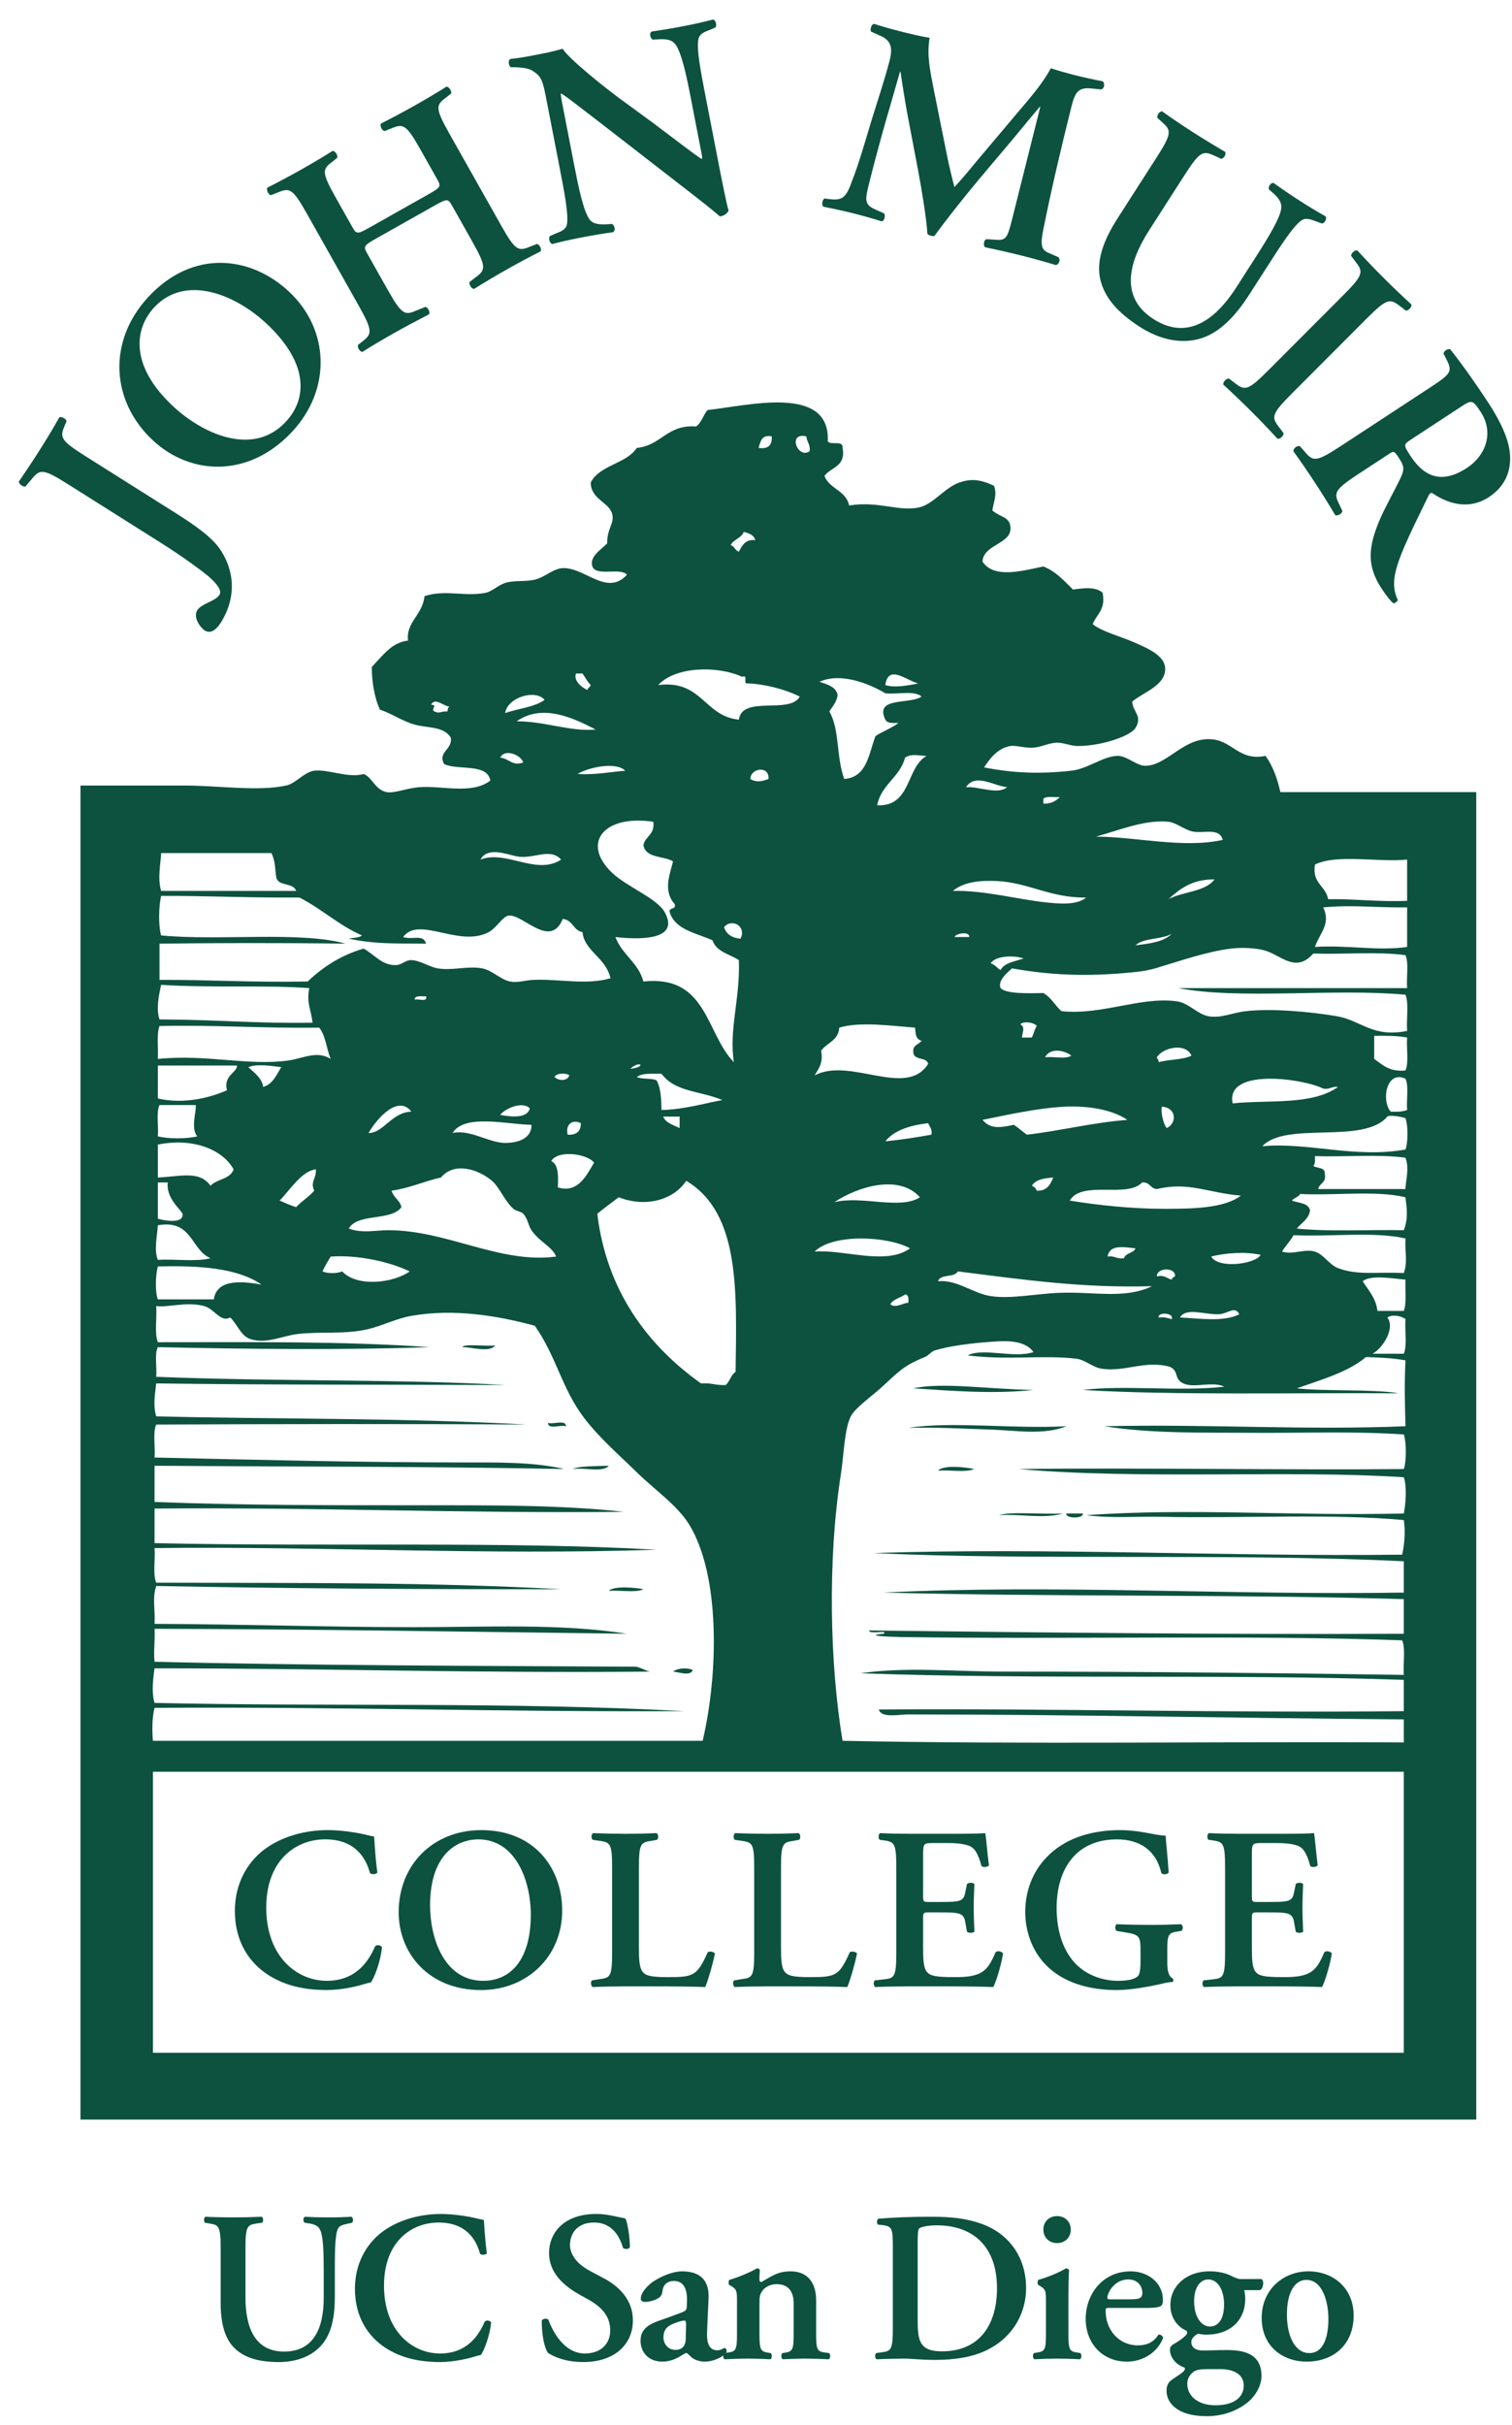 <?xml version="1.0" encoding="UTF-8"?>
<svg width="73px" height="117px" viewBox="0 0 73 117" version="1.1" xmlns="http://www.w3.org/2000/svg" xmlns:xlink="http://www.w3.org/1999/xlink">
    <title>Group</title>
    <g id="Page-3" stroke="none" stroke-width="1" fill="none" fill-rule="evenodd">
        <path d="M15.877,106.988 C15.474,106.988 15.082,106.978 14.731,106.957 C14.628,106.988 14.618,107.174 14.711,107.246 L14.917,107.277 C15.175,107.319 15.34,107.391 15.433,107.546 C15.619,107.845 15.629,108.805 15.629,109.58 L15.629,110.87 C15.629,112.44 15.072,113.462 13.719,113.462 C12.284,113.462 11.851,112.264 11.851,110.84 L11.851,108.475 C11.851,107.38 11.944,107.349 12.429,107.277 L12.656,107.246 C12.728,107.174 12.718,106.999 12.635,106.957 C12.181,106.978 11.716,106.988 11.252,106.988 C10.797,106.988 10.333,106.978 9.92,106.957 C9.837,106.999 9.827,107.174 9.899,107.246 L10.075,107.277 C10.56,107.349 10.653,107.38 10.653,108.475 L10.653,111.098 C10.653,112.14 10.87,112.863 11.334,113.307 C11.809,113.761 12.491,113.968 13.461,113.968 C14.173,113.968 14.948,113.772 15.485,113.193 C16.022,112.615 16.166,111.748 16.166,110.808 L16.166,109.58 C16.166,108.764 16.166,107.856 16.311,107.546 C16.383,107.38 16.569,107.339 16.765,107.298 L16.992,107.246 C17.075,107.174 17.054,107.009 16.972,106.957 C16.59,106.978 16.311,106.988 15.877,106.988" id="Fill-3" fill="#0C523F"></path>
        <path d="M23.403,112.016 C23.114,112.687 22.546,113.554 21.245,113.554 C19.913,113.554 18.54,112.481 18.54,110.281 C18.54,108.165 19.861,107.236 21.173,107.236 C22.536,107.236 23,108.093 23.176,108.743 C23.248,108.815 23.434,108.805 23.506,108.723 C23.403,107.959 23.382,107.349 23.361,107.112 C23.269,107.091 23.196,107.081 23.072,107.05 C22.587,106.926 21.875,106.823 21.286,106.823 C20.244,106.823 19.201,107.122 18.437,107.7 C17.673,108.289 17.136,109.228 17.136,110.437 C17.136,111.789 17.766,112.729 18.602,113.276 C19.345,113.761 20.223,113.967 21.245,113.967 C21.916,113.967 22.629,113.792 22.856,113.72 C22.969,113.689 23.093,113.647 23.217,113.627 C23.361,113.431 23.64,112.749 23.713,112.057 C23.661,111.964 23.496,111.923 23.403,112.016" id="Fill-4" fill="#0C523F"></path>
        <path d="M29.141,109.92 L28.501,109.579 C27.819,109.218 27.52,108.753 27.52,108.32 C27.52,107.772 27.861,107.235 28.687,107.235 C29.565,107.235 29.926,107.927 30.081,108.464 C30.174,108.536 30.36,108.526 30.411,108.433 C30.411,107.948 30.308,107.267 30.194,107.039 C29.709,106.946 29.317,106.822 28.78,106.822 C27.272,106.822 26.509,107.69 26.509,108.712 C26.509,109.641 27.19,110.271 27.964,110.705 L28.408,110.952 C29.183,111.386 29.461,111.861 29.461,112.449 C29.461,113.079 29.017,113.554 28.233,113.554 C27.221,113.554 26.663,112.449 26.477,111.923 C26.395,111.851 26.219,111.861 26.157,111.964 C26.147,112.604 26.281,113.317 26.467,113.534 C26.674,113.658 27.211,113.967 28.16,113.967 C29.657,113.967 30.556,113.131 30.556,111.954 C30.556,110.911 29.812,110.271 29.141,109.92" id="Fill-5" fill="#0C523F"></path>
        <path d="M39.795,113.503 C39.444,113.451 39.403,113.338 39.403,112.574 L39.403,110.974 C39.403,110.168 39.01,109.59 38.174,109.59 C37.534,109.59 37.245,109.838 36.76,110.106 C36.697,110.096 36.667,110.075 36.667,110.003 C36.667,109.92 36.667,109.724 36.687,109.528 C36.667,109.486 36.625,109.445 36.553,109.445 C36.223,109.631 35.655,109.879 35.211,110.003 C35.169,110.055 35.169,110.199 35.2,110.24 L35.324,110.313 C35.582,110.467 35.582,110.591 35.582,111.056 L35.582,112.574 C35.582,113.338 35.541,113.451 35.19,113.503 L35.052,113.522 C35.06,113.512 35.07,113.503 35.077,113.493 C35.108,113.4 35.036,113.286 34.984,113.286 C34.953,113.286 34.809,113.4 34.633,113.4 C34.262,113.4 34.107,113.09 34.138,112.491 L34.21,110.88 C34.251,109.972 33.745,109.59 32.93,109.59 C32.403,109.59 31.66,109.941 31.34,110.24 C30.999,110.56 30.937,110.777 30.937,110.901 C30.937,110.994 30.999,111.066 31.133,111.066 C31.36,111.066 31.649,110.974 31.794,110.88 C31.908,110.808 31.969,110.705 31.99,110.509 C32.031,110.209 32.248,110.055 32.537,110.055 C33.043,110.055 33.188,110.509 33.167,111.035 L33.157,111.304 C33.157,111.407 33.126,111.5 32.919,111.572 C32.537,111.717 32.145,111.861 31.784,111.985 C31.071,112.233 30.926,112.574 30.926,112.945 C30.926,113.461 31.278,113.947 31.98,113.947 C32.351,113.947 32.661,113.802 32.857,113.678 C33.012,113.585 33.085,113.534 33.136,113.534 C33.188,113.534 33.229,113.585 33.301,113.658 C33.498,113.875 33.787,113.947 34.045,113.947 C34.301,113.947 34.674,113.839 34.92,113.649 C34.912,113.725 34.932,113.807 34.984,113.833 C35.417,113.813 35.768,113.802 36.099,113.802 C36.481,113.802 36.832,113.813 37.193,113.833 C37.276,113.792 37.286,113.606 37.214,113.534 L37.059,113.513 C36.708,113.451 36.667,113.338 36.667,112.574 L36.667,111.19 C36.667,110.808 36.677,110.715 36.811,110.529 C36.914,110.374 37.172,110.209 37.492,110.209 C38.112,110.209 38.319,110.622 38.319,111.149 L38.319,112.574 C38.319,113.338 38.277,113.451 37.926,113.513 L37.771,113.534 C37.699,113.606 37.709,113.792 37.792,113.833 C38.153,113.813 38.504,113.802 38.845,113.802 C39.227,113.802 39.578,113.813 40.012,113.833 C40.094,113.792 40.105,113.606 40.033,113.534 L39.795,113.503 Z M33.105,112.883 C33.095,113.131 32.981,113.379 32.609,113.379 C32.217,113.379 32.031,113.048 32.031,112.78 C32.031,112.336 32.3,112.192 32.589,112.088 C32.775,112.016 32.961,111.964 33.043,111.964 C33.095,111.964 33.126,112.027 33.126,112.14 L33.105,112.883 Z" id="Fill-6" fill="#0C523F"></path>
        <path d="M47.423,107.308 C46.669,107.04 45.967,106.957 44.987,106.957 C43.975,106.957 43.149,106.988 42.405,107.05 C42.322,107.101 42.322,107.287 42.395,107.339 L42.612,107.359 C43.097,107.422 43.107,107.546 43.107,108.536 L43.107,112.316 C43.107,113.41 43.015,113.441 42.529,113.503 L42.302,113.534 C42.23,113.606 42.24,113.792 42.322,113.833 C42.777,113.813 43.241,113.802 43.634,113.802 C44.016,113.802 44.501,113.864 45.131,113.864 C46.071,113.864 46.958,113.741 47.691,113.369 C48.972,112.718 49.54,111.541 49.54,110.395 C49.54,108.857 48.662,107.762 47.423,107.308 M45.472,113.451 C44.377,113.451 44.305,112.914 44.305,111.913 L44.305,108.278 C44.305,107.793 44.315,107.576 44.387,107.514 C44.46,107.453 44.79,107.37 45.224,107.37 C46.948,107.37 48.135,108.361 48.135,110.405 C48.135,112.15 47.309,113.451 45.472,113.451" id="Fill-7" fill="#0C523F"></path>
        <path d="M51.975,113.503 C51.624,113.451 51.583,113.338 51.583,112.574 L51.583,110.787 C51.583,110.364 51.593,109.868 51.614,109.528 C51.583,109.476 51.531,109.455 51.469,109.445 C51.18,109.621 50.664,109.848 50.127,110.003 C50.086,110.055 50.086,110.199 50.117,110.24 L50.241,110.313 C50.499,110.467 50.499,110.591 50.499,111.056 L50.499,112.574 C50.499,113.338 50.457,113.451 50.106,113.503 L49.92,113.534 C49.848,113.606 49.858,113.792 49.941,113.833 C50.333,113.813 50.684,113.802 51.025,113.802 C51.407,113.802 51.758,113.813 52.14,113.833 C52.223,113.792 52.233,113.606 52.161,113.534 L51.975,113.503 Z" id="Fill-8" fill="#0C523F"></path>
        <path d="M51.697,107.576 C51.697,107.204 51.428,106.925 51.035,106.925 C50.644,106.925 50.374,107.204 50.374,107.576 C50.374,107.948 50.644,108.227 51.035,108.227 C51.428,108.227 51.697,107.948 51.697,107.576" id="Fill-9" fill="#0C523F"></path>
        <path d="M55.929,112.646 C55.691,113.028 55.351,113.162 54.938,113.162 C54.019,113.162 53.379,112.419 53.379,111.49 C53.379,111.366 53.399,111.355 53.595,111.355 L55.382,111.355 C55.795,111.355 56.032,111.314 56.094,111.221 C56.136,111.139 56.146,111.077 56.146,110.984 C56.146,110.086 55.361,109.59 54.597,109.59 C53.213,109.59 52.418,110.716 52.418,111.882 C52.418,113.059 53.213,113.947 54.411,113.947 C55.041,113.947 55.805,113.637 56.156,112.812 C56.146,112.718 56.032,112.615 55.929,112.646 M54.473,109.982 C54.917,109.982 55.155,110.282 55.155,110.653 C55.155,110.746 55.113,110.829 55.051,110.87 C54.979,110.912 54.845,110.942 54.546,110.942 L53.606,110.942 C53.482,110.942 53.461,110.912 53.461,110.87 C53.461,110.653 53.782,109.982 54.473,109.982" id="Fill-10" fill="#0C523F"></path>
        <path d="M59.222,113.389 C58.778,113.389 58.386,113.41 58.086,113.41 C57.663,113.41 57.518,113.214 57.518,113.007 C57.518,112.821 57.673,112.687 57.838,112.604 C57.972,112.625 58.107,112.645 58.231,112.645 C59.542,112.645 60.12,111.809 60.12,110.942 C60.12,110.715 60.1,110.601 60.068,110.498 L60.822,110.498 C60.905,110.477 60.987,110.353 60.987,110.147 C60.987,110.064 60.946,109.992 60.905,109.961 L59.893,109.961 C59.769,109.961 59.656,109.91 59.439,109.806 C59.171,109.672 58.809,109.589 58.396,109.589 C57.281,109.589 56.506,110.291 56.506,111.221 C56.506,111.892 56.919,112.305 57.271,112.449 C57.312,112.47 57.312,112.532 57.312,112.563 C57.312,112.707 56.806,113.027 56.651,113.11 C56.527,113.182 56.486,113.265 56.486,113.368 C56.486,113.771 56.806,114.101 57.167,114.225 C57.26,114.256 57.188,114.39 57.105,114.452 C56.951,114.587 56.558,114.814 56.465,114.917 C56.341,115.072 56.321,115.206 56.321,115.361 C56.321,115.898 56.796,116.579 58.252,116.579 C59.139,116.579 59.8,116.27 60.255,115.898 C60.533,115.681 60.905,115.175 60.905,114.638 C60.905,113.513 59.965,113.389 59.222,113.389 M58.334,109.982 C58.799,109.982 59.098,110.488 59.098,111.19 C59.098,111.913 58.809,112.253 58.417,112.253 C58.024,112.253 57.653,111.83 57.653,111.035 C57.653,110.323 57.972,109.982 58.334,109.982 M58.675,116.053 C57.88,116.053 57.322,115.64 57.322,115.01 C57.322,114.752 57.457,114.566 57.632,114.432 C57.756,114.339 57.972,114.308 58.334,114.308 L58.923,114.308 C59.562,114.308 60.048,114.566 60.048,115.093 C60.048,115.691 59.552,116.053 58.675,116.053" id="Fill-11" fill="#0C523F"></path>
        <path d="M63.176,109.59 C61.968,109.59 60.915,110.458 60.915,111.841 C60.915,113.193 61.906,113.947 63.093,113.947 C64.322,113.947 65.354,113.183 65.354,111.717 C65.354,110.375 64.342,109.59 63.176,109.59 M63.217,113.534 C62.474,113.534 62.133,112.626 62.133,111.686 C62.133,110.54 62.546,110.003 63.073,110.003 C63.837,110.003 64.136,111.025 64.136,111.893 C64.136,112.688 63.929,113.534 63.217,113.534" id="Fill-12" fill="#0C523F"></path>
        <path d="M9.938,27.706 C10.168,27.883 10.776,28.413 10.6,28.692 C10.534,28.797 10.445,28.887 10.076,29.06 C9.842,29.173 9.627,29.282 9.525,29.444 C9.312,29.781 9.664,30.28 9.886,30.419 C10.199,30.617 10.482,30.324 10.658,30.045 C11.494,28.719 11.261,27.386 10.577,26.435 C10.185,25.896 9.413,25.343 8.494,24.764 L4.11,22 C2.865,21.216 2.897,21.089 3.133,20.507 L3.213,20.33 C3.206,20.211 2.966,20.077 2.861,20.14 C2.613,20.585 2.317,21.08 1.986,21.604 C1.657,22.127 1.315,22.643 0.911,23.233 C0.899,23.356 1.124,23.514 1.234,23.469 L1.492,23.162 C1.914,22.647 2.015,22.565 3.259,23.349 L7.725,26.165 C8.958,26.941 9.755,27.558 9.938,27.706" id="Fill-13" fill="#0C523F"></path>
        <path d="M14.108,20.825 C16,18.793 15.926,15.907 13.944,14.062 C12.113,12.358 9.328,12 7.165,14.324 C5.198,16.437 5.331,19.34 7.384,21.25 C9.174,22.918 11.991,23.099 14.108,20.825 M7.446,14.83 C8.935,13.23 11.332,14.185 12.851,15.599 C14.874,17.481 14.867,19.203 13.799,20.35 C12.198,22.07 9.754,20.903 8.366,19.611 C6.223,17.616 6.509,15.836 7.446,14.83" id="Fill-14" fill="#0C523F"></path>
        <path d="M13.082,9.417 L13.366,9.304 C13.969,9.059 14.097,9.034 14.813,10.303 L17.324,14.757 C18.039,16.027 17.952,16.123 17.436,16.525 L17.282,16.643 C17.246,16.774 17.379,16.983 17.502,16.977 C17.943,16.696 18.476,16.38 19.003,16.083 C19.529,15.786 20.075,15.495 20.711,15.167 C20.78,15.065 20.67,14.843 20.539,14.807 L20.153,14.961 C19.557,15.219 19.429,15.243 18.713,13.974 L17.721,12.214 C17.538,11.891 17.561,11.847 18.171,11.502 L20.973,9.923 C21.584,9.578 21.633,9.582 21.816,9.905 L22.808,11.666 C23.524,12.935 23.436,13.031 22.914,13.42 L22.67,13.605 C22.634,13.736 22.768,13.945 22.89,13.939 C23.404,13.618 23.936,13.302 24.487,12.991 C25.013,12.694 25.559,12.402 26.099,12.129 C26.168,12.027 26.059,11.805 25.927,11.769 L25.644,11.881 C25.04,12.127 24.912,12.152 24.197,10.882 L21.685,6.428 C20.97,5.159 21.057,5.062 21.58,4.673 L21.775,4.516 C21.825,4.408 21.678,4.176 21.555,4.182 C21.09,4.474 20.558,4.79 20.031,5.087 C19.504,5.384 18.958,5.676 18.394,5.962 C18.325,6.066 18.448,6.312 18.566,6.325 L18.85,6.212 C19.453,5.967 19.581,5.942 20.297,7.211 L21.114,8.66 C21.303,8.995 21.28,9.039 20.669,9.384 L17.867,10.964 C17.257,11.308 17.207,11.304 17.018,10.969 L16.202,9.52 C15.486,8.251 15.574,8.154 16.096,7.765 L16.279,7.614 C16.329,7.507 16.182,7.274 16.059,7.281 C15.606,7.566 15.074,7.882 14.547,8.179 C14.02,8.476 13.45,8.781 12.91,9.054 C12.841,9.158 12.964,9.404 13.082,9.417" id="Fill-15" fill="#0C523F"></path>
        <path d="M24.874,3.245 C25.071,3.249 25.469,3.284 25.641,3.376 C26.176,3.678 26.204,3.897 26.409,4.949 L27.03,8.146 C27.237,9.212 27.465,10.386 27.37,10.838 C27.318,11.072 27.086,11.173 26.837,11.263 L26.554,11.388 C26.464,11.504 26.535,11.728 26.657,11.775 C27.123,11.656 27.485,11.572 28.052,11.462 C28.564,11.362 29.093,11.273 29.597,11.203 C29.725,11.137 29.688,10.878 29.548,10.807 L29.244,10.824 C28.896,10.836 28.651,10.799 28.49,10.62 C28.182,10.26 27.928,9.022 27.731,8.01 L27.22,5.379 C27.082,4.664 27.053,4.516 27.093,4.508 C27.362,4.666 27.893,5.095 28.961,5.909 L32.818,8.898 C34.004,9.816 34.484,10.199 34.755,10.44 C34.919,10.422 35.098,10.331 35.177,10.162 C35.076,9.86 34.754,8.2 34.676,7.795 L34.049,4.571 C33.842,3.505 33.614,2.332 33.722,1.877 C33.775,1.643 33.993,1.544 34.242,1.454 L34.539,1.326 C34.628,1.211 34.557,0.987 34.436,0.94 C33.956,1.063 33.607,1.145 33.027,1.257 C32.501,1.359 31.999,1.443 31.468,1.518 C31.341,1.583 31.377,1.842 31.517,1.913 L31.835,1.893 C32.183,1.882 32.414,1.921 32.575,2.1 C32.897,2.457 33.151,3.696 33.348,4.707 L33.858,7.338 C33.9,7.554 33.914,7.621 33.881,7.67 C33.731,7.615 32.198,6.428 31.511,5.918 L29.879,4.723 C29.307,4.302 27.506,2.888 27.164,2.352 C26.846,2.444 26.525,2.52 26.242,2.575 C25.904,2.641 25.165,2.798 24.642,2.844 C24.515,2.909 24.554,3.181 24.664,3.244 L24.874,3.245 Z" id="Fill-16" fill="#0C523F"></path>
        <path d="M41.187,10.291 C41.68,10.415 42.09,10.532 42.577,10.682 C42.697,10.655 42.76,10.402 42.687,10.299 L42.267,10.109 C41.717,9.871 41.757,9.655 41.978,8.775 C42.252,7.682 42.577,6.502 42.807,5.696 C42.975,5.143 43.262,4.11 43.452,3.463 L43.479,3.47 C43.539,3.91 43.688,4.84 43.801,5.464 L44.345,8.32 C44.484,9.064 44.73,10.514 44.776,11.29 C44.856,11.367 45.056,11.417 45.122,11.378 C45.519,10.811 46.557,9.499 47.244,8.679 L48.979,6.621 C49.367,6.151 49.653,5.798 50.197,5.156 L50.224,5.162 L48.856,10.614 C48.629,11.52 48.562,11.617 48.009,11.563 L47.632,11.539 C47.479,11.586 47.469,11.853 47.562,11.933 C48.155,12.053 48.732,12.184 49.358,12.341 C49.891,12.475 50.408,12.618 50.974,12.789 C51.134,12.772 51.218,12.496 51.098,12.409 L50.728,12.245 C50.315,12.085 50.192,11.955 50.376,11.052 C50.777,9.056 51.246,7.076 51.74,5.103 C51.918,4.397 52.108,4.203 52.714,4.271 L53.171,4.315 C53.324,4.268 53.361,4.008 53.228,3.918 C52.848,3.851 52.378,3.747 51.818,3.607 C51.525,3.533 51.089,3.41 50.735,3.293 C50.288,4.116 49.664,4.795 49.017,5.568 L47.122,7.813 C46.672,8.366 46.391,8.692 46.081,9.025 C45.985,8.675 45.805,7.921 45.756,7.668 L45.062,4.221 C44.909,3.418 44.736,2.638 44.884,1.825 C44.38,1.741 43.914,1.624 43.447,1.507 C42.954,1.383 42.598,1.279 42.204,1.153 C42.074,1.162 41.997,1.412 42.054,1.526 L42.487,1.719 C42.987,1.93 43.117,2.26 42.959,2.886 C42.755,3.699 42.398,4.786 42.117,5.679 C41.703,7.048 41.459,7.908 41.141,8.721 C40.858,9.514 40.701,9.687 40.041,9.607 L39.808,9.576 C39.711,9.623 39.648,9.877 39.751,9.973 C40.277,10.077 40.761,10.184 41.187,10.291" id="Fill-17" fill="#0C523F"></path>
        <path d="M53.128,13.505 C53.334,14.355 53.948,15.077 55.035,15.774 C55.834,16.286 56.842,16.624 57.859,16.362 C58.876,16.1 59.662,15.233 60.337,14.18 L61.221,12.804 C61.807,11.89 62.46,10.872 62.845,10.629 C63.045,10.496 63.282,10.584 63.532,10.678 L63.823,10.784 C63.968,10.762 64.064,10.562 64.008,10.445 C63.566,10.193 63.246,10.004 62.76,9.692 C62.309,9.402 61.877,9.109 61.499,8.833 C61.36,8.795 61.216,8.995 61.267,9.143 L61.477,9.326 C61.736,9.558 61.869,9.758 61.862,9.998 C61.855,10.467 61.176,11.55 60.619,12.418 L59.691,13.864 C58.563,15.622 57.203,16.366 55.688,15.393 C54.081,14.361 54.456,12.708 55.481,11.112 L57.181,8.463 C57.967,7.237 58.094,7.269 58.689,7.537 L58.966,7.666 C59.099,7.637 59.213,7.433 59.151,7.327 C58.627,7.023 58.099,6.701 57.578,6.367 C57.069,6.04 56.557,5.694 56.109,5.374 C55.987,5.362 55.849,5.551 55.878,5.684 L56.052,5.845 C56.544,6.275 56.626,6.376 55.839,7.602 L53.953,10.54 C53.203,11.708 52.927,12.674 53.128,13.505" id="Fill-18" fill="#0C523F"></path>
        <path d="M61.233,17.871 C60.204,18.902 60.087,18.844 59.572,18.446 L59.329,18.262 C59.193,18.262 59.027,18.446 59.066,18.563 C59.514,18.971 59.981,19.417 60.409,19.845 C60.837,20.272 61.265,20.719 61.674,21.165 C61.79,21.204 61.975,21.039 61.974,20.902 L61.79,20.66 C61.391,20.145 61.332,20.028 62.362,18.997 L65.974,15.379 C67.003,14.348 67.119,14.406 67.635,14.804 L67.878,14.989 C68.014,14.989 68.179,14.803 68.14,14.687 C67.693,14.279 67.246,13.852 66.818,13.425 C66.37,12.978 65.942,12.531 65.533,12.085 C65.417,12.046 65.232,12.211 65.232,12.347 L65.417,12.59 C65.816,13.105 65.875,13.222 64.845,14.253 L61.233,17.871 Z" id="Fill-19" fill="#0C523F"></path>
        <path d="M72.898,21.875 C72.842,21.188 72.445,20.331 71.858,19.434 C71.24,18.492 70.565,17.537 70.022,16.858 C69.904,16.804 69.72,16.924 69.692,17.057 L69.854,17.379 C70.15,17.957 70.02,18.059 68.916,18.782 L64.708,21.539 C63.49,22.337 63.387,22.256 62.964,21.761 L62.764,21.531 C62.616,21.48 62.431,21.65 62.446,21.772 C62.815,22.286 63.166,22.796 63.497,23.302 C63.829,23.808 64.156,24.332 64.464,24.853 C64.571,24.915 64.785,24.791 64.813,24.658 L64.682,24.382 C64.396,23.797 64.363,23.671 65.582,22.872 L67.053,21.908 C67.295,21.75 67.314,21.754 67.54,22.099 C67.789,22.478 67.825,22.635 67.616,23.068 C67.348,23.637 66.927,24.374 66.648,25 C66.038,26.402 65.981,27.294 66.704,28.398 C66.968,28.8 67.145,28.996 67.271,29.111 C67.351,29.108 67.477,29.025 67.485,28.938 C67.407,28.792 67.257,28.414 67.322,27.911 C67.417,27.077 68.017,25.862 68.966,23.925 C69.005,23.834 69.082,23.751 69.162,23.797 C69.761,24.21 70.824,24.68 71.882,23.986 C72.71,23.444 72.972,22.665 72.898,21.875 M70.826,22.575 C69.734,23.291 68.843,23.135 68.105,22.008 C67.743,21.456 67.766,21.441 68.134,21.2 L70.525,19.633 C71.055,19.287 71.097,19.276 71.488,19.874 C72.143,20.874 71.735,21.98 70.826,22.575" id="Fill-20" fill="#0C523F"></path>
        <path d="M22.323,64.999 C22.773,64.99 23.622,65.279 23.912,64.92 C23.451,64.964 22.389,64.825 22.323,64.999" id="Fill-21" fill="#0C523F"></path>
        <path d="M49.897,67.065 C47.684,67.025 45.49,66.682 44.096,66.986 C45.875,67.1 47.91,67.274 49.897,67.065" id="Fill-22" fill="#0C523F"></path>
        <path d="M26.455,68.655 C26.465,68.99 27.065,68.734 27.329,68.814 C27.32,68.479 26.719,68.735 26.455,68.655" id="Fill-23" fill="#0C523F"></path>
        <path d="M43.858,68.893 C45.177,68.855 46.489,68.935 47.752,68.972 C49.01,69.01 50.381,69.265 51.487,68.814 C48.915,68.953 45.946,68.568 43.858,68.893" id="Fill-24" fill="#0C523F"></path>
        <path d="M29.395,70.721 C28.66,70.745 27.953,70.733 27.647,70.88 C28.197,70.795 29.101,71.063 29.395,70.721" id="Fill-25" fill="#0C523F"></path>
        <path d="M45.288,70.959 C45.845,70.907 46.611,71.064 47.036,70.88 C46.636,70.791 45.561,70.661 45.288,70.959" id="Fill-26" fill="#0C523F"></path>
        <path d="M51.328,73.025 C50.371,73.075 48.789,72.923 48.229,73.104 C49.35,73.042 50.358,73.294 51.328,73.025" id="Fill-27" fill="#0C523F"></path>
        <path d="M52.281,73.025 L51.486,73.025 C51.435,73.281 52.332,73.281 52.281,73.025" id="Fill-28" fill="#0C523F"></path>
        <path d="M29.395,76.76 C29.926,76.708 30.665,76.865 31.064,76.681 C30.749,76.601 29.612,76.5 29.395,76.76" id="Fill-29" fill="#0C523F"></path>
        <path d="M33.448,80.575 C33.167,80.447 32.705,80.486 32.494,80.654 C32.753,80.672 33.338,80.898 33.448,80.575" id="Fill-30" fill="#0C523F"></path>
        <path d="M61.102,36.471 C59.85,36.726 59.527,35.787 58.559,35.676 C57.17,35.517 56.37,36.94 55.301,36.948 C54.866,36.951 54.418,36.463 53.95,36.471 C53.262,36.482 52.51,37.102 51.725,37.186 C50.181,37.352 48.935,37.305 47.513,37.027 C47.767,36.632 48.156,36.096 48.785,35.994 C49.051,35.951 49.481,36.104 49.897,36.074 C50.263,36.047 50.657,35.843 51.01,35.835 C51.372,35.828 51.678,35.993 52.043,35.994 C53.144,35.997 54.578,35.527 54.824,35.12 C55.179,34.533 54.672,34.329 54.665,33.849 C55.229,33.382 56.268,33.077 56.255,32.259 C56.244,31.651 55.465,31.298 54.745,30.988 C54.037,30.683 53.172,30.462 52.758,30.114 C52.938,29.631 53.396,29.427 53.235,28.604 C52.913,28.295 52.324,28.374 51.805,28.445 C51.375,28.027 50.984,27.57 50.374,27.332 C49.405,27.529 47.989,27.948 47.434,27.094 C47.487,26.244 48.866,26.26 48.785,25.425 C48.736,24.922 48.295,24.961 47.911,24.631 C47.969,24.207 48.156,23.873 47.99,23.439 C47.307,23.115 46.863,23.094 46.322,23.28 C45.627,23.517 45.072,24.307 44.414,24.472 C43.43,24.718 42.41,24.15 40.997,24.392 C40.853,23.662 40.044,23.597 39.805,22.962 C40.116,22.531 40.852,22.526 40.679,21.611 C40.726,21.22 40.1,21.502 39.964,21.293 C40.104,18.515 36.038,19.591 34.163,19.783 C33.951,20.021 33.872,20.393 33.607,20.578 C32.201,20.47 31.933,21.499 30.746,21.611 C30.228,22.391 28.964,22.424 28.521,23.28 C28.52,24.089 29.398,24.223 29.554,24.789 C29.683,25.255 29.3,25.492 29.316,26.22 C29.033,26.508 28.44,26.861 28.6,27.332 C28.79,27.831 29.946,27.364 30.269,27.73 C29.305,28.795 28.243,27.368 27.17,27.412 C26.708,27.431 26.323,27.848 25.819,27.968 C25.36,28.078 24.82,27.986 24.389,28.127 C24.028,28.245 23.762,28.54 23.435,28.604 C22.423,28.801 21.528,28.433 20.495,28.763 C20.402,29.685 19.591,30.01 19.7,30.908 C18.941,30.993 18.537,31.557 17.952,32.18 C17.945,32.817 18.069,33.67 18.349,34.246 C18.868,34.402 19.39,34.781 20.018,34.961 C20.625,35.135 21.435,35.031 21.766,35.597 C21.852,36.178 21.109,36.292 21.448,36.868 C22.138,37.186 23.52,36.809 23.674,37.663 C22.773,38.347 21.372,37.899 20.256,37.981 C19.631,38.027 19.031,38.289 18.667,38.219 C18.103,38.111 17.96,37.481 17.554,37.345 C16.82,37.56 15.837,37.103 15.171,37.186 C14.697,37.245 14.273,37.805 13.82,37.901 C12.424,38.198 10.572,37.901 8.893,37.901 L3.886,37.901 L3.886,102.269 L71.274,102.269 L71.274,38.219 L61.817,38.219 C61.667,37.549 61.447,36.947 61.102,36.471 L61.102,36.471 Z M21.607,34.325 C21.275,34.307 21.232,34.455 20.972,34.325 C20.775,34.232 21.164,33.995 20.813,34.008 C20.997,33.623 21.406,34.074 21.687,34.087 C21.645,34.151 21.604,34.216 21.607,34.325 L21.607,34.325 Z M56.414,39.65 C56.797,39.69 57.201,40.052 57.606,40.126 C58.122,40.222 58.871,39.918 59.036,40.524 C57.142,40.945 54.899,40.381 52.917,40.365 C53.896,40.107 55.254,39.529 56.414,39.65 L56.414,39.65 Z M56.414,43.385 C56.969,42.88 57.567,42.419 58.639,42.431 C58.185,43.037 57.102,43.013 56.414,43.385 L56.414,43.385 Z M56.573,45.053 C56.197,45.445 55.51,45.527 54.824,45.61 C55.219,45.236 56.094,45.343 56.573,45.053 L56.573,45.053 Z M50.374,38.537 C50.525,38.396 50.899,38.479 51.169,38.458 C50.981,38.641 50.758,38.789 50.374,38.776 L50.374,38.537 Z M48.626,37.981 C48.173,38.366 47.271,37.935 46.639,37.981 C47.1,37.281 47.983,37.926 48.626,37.981 L48.626,37.981 Z M48.149,42.511 C49.647,42.582 50.737,43.336 52.44,43.305 C51.988,43.687 51.132,43.605 50.533,43.544 C49.134,43.4 47.521,42.945 46.003,42.987 C46.572,42.515 47.422,42.476 48.149,42.511 L48.149,42.511 Z M49.262,49.424 C49.426,49.24 49.969,49.348 50.056,49.504 C49.95,49.662 49.905,49.882 49.818,50.06 L49.341,50.06 C49.361,49.794 49.512,49.559 49.262,49.424 L49.262,49.424 Z M51.407,53.397 C52.45,53.345 53.679,53.515 54.427,54.033 C52.709,54.169 51.239,54.554 49.58,54.748 C49.359,54.598 49.172,54.414 48.944,54.272 C48.279,54.416 47.819,54.483 47.434,54.033 C48.618,53.798 50.063,53.465 51.407,53.397 L51.407,53.397 Z M50.454,51.013 C50.703,50.534 51.388,50.67 51.725,50.934 C51.458,51.118 50.852,50.962 50.454,51.013 L50.454,51.013 Z M55.937,51.252 C55.959,51.123 55.862,51.115 55.857,51.013 C56.133,50.543 57.247,50.291 57.526,50.934 C57.102,51.145 56.426,51.105 55.937,51.252 L55.937,51.252 Z M56.334,54.43 C56.147,54.22 56.034,53.602 56.096,53.397 C56.791,53.434 56.843,54.179 56.334,54.43 L56.334,54.43 Z M59.91,57.688 C59.113,58.302 57.571,58.326 56.175,58.324 C54.624,58.323 52.997,58.148 51.646,57.927 C52.261,56.922 54.409,57.832 55.142,57.053 C55.519,57.02 55.531,57.353 55.857,57.371 C57.398,57 58.338,57.563 59.91,57.688 L59.91,57.688 Z M58.48,60.629 C59.087,60.459 60.174,60.375 60.864,60.549 C60.586,61.007 58.802,61.223 58.48,60.629 L58.48,60.629 Z M59.831,63.41 C59.092,63.807 57.808,63.601 56.97,63.569 C57.26,63.058 58.184,63.448 58.877,63.41 C59.262,63.389 59.631,62.988 59.831,63.41 L59.831,63.41 Z M59.513,53.238 C59.151,51.49 62.979,52.054 63.883,52.523 C64.211,52.586 64.291,52.401 64.599,52.444 C63.344,53.345 61.212,53.055 59.513,53.238 L59.513,53.238 Z M56.573,61.741 C56.337,61.686 56.227,61.504 55.857,61.583 C55.825,61.161 56.772,61.117 56.731,61.583 C56.661,61.618 56.589,61.652 56.573,61.741 L56.573,61.741 Z M56.573,63.648 C56.382,63.6 56.21,63.534 55.937,63.569 C55.898,63.283 56.697,63.34 56.573,63.648 L56.573,63.648 Z M54.824,60.232 C54.725,60.477 54.345,60.442 54.268,60.708 C53.921,60.764 53.821,60.573 53.473,60.629 C53.577,60.033 54.234,60.171 54.824,60.232 L54.824,60.232 Z M50.851,56.814 C50.712,57.152 50.553,57.47 50.056,57.45 C50.012,57.336 49.932,57.256 49.818,57.212 C49.995,56.912 50.408,56.849 50.851,56.814 L50.851,56.814 Z M49.421,46.245 C49.011,46.392 48.501,46.439 48.308,46.802 C48.133,46.711 48.044,46.536 47.831,46.484 C48.034,46.116 48.941,46.077 49.421,46.245 L49.421,46.245 Z M46.798,45.212 L46.083,45.212 C46.111,45.056 46.808,44.897 46.798,45.212 L46.798,45.212 Z M46.242,61.344 C49.466,61.749 52.194,62.151 55.619,62.059 C54.302,62.69 52.809,62.315 51.169,62.377 C50.005,62.421 48.806,62.685 47.831,62.536 C46.973,62.405 46.185,61.724 45.288,61.821 C45.394,61.45 46.082,61.661 46.242,61.344 L46.242,61.344 Z M42.745,55.066 C43.185,54.526 43.937,54.297 44.812,54.192 C44.878,54.364 45.017,54.463 44.97,54.748 C44.248,54.874 43.521,54.994 42.745,55.066 L42.745,55.066 Z M44.414,57.768 C43.468,58.388 41.583,57.67 40.282,58.006 C41.355,57.282 43.394,56.618 44.414,57.768 L44.414,57.768 Z M44.335,32.974 C43.88,33.067 43.191,33.201 42.745,33.054 C42.881,32.017 43.782,32.851 44.335,32.974 L44.335,32.974 Z M42.745,33.451 C43.319,33.514 44.167,33.301 44.494,33.61 C43.908,34.003 42.206,33.607 42.745,34.723 C42.826,34.906 43.111,34.887 43.381,34.882 C43.048,35.132 42.618,35.284 42.269,35.517 C41.937,36.378 41.869,37.502 40.759,37.584 C40.362,36.483 40.552,35.232 40.043,34.325 C40.194,34.079 40.397,33.884 40.441,33.531 C40.35,33.118 39.937,33.028 39.567,32.895 C40.586,32.435 41.951,32.977 42.745,33.451 L42.745,33.451 Z M44.732,36.471 C43.728,37.056 44.009,38.927 42.348,38.855 C42.551,37.839 43.444,37.514 43.699,36.551 C44.048,36.353 44.244,36.456 44.732,36.471 L44.732,36.471 Z M39.646,50.696 C39.921,50.308 40.484,50.209 40.52,49.583 C41.521,49.28 43.043,49.498 44.176,49.583 C44.213,49.783 44.165,50.127 44.494,50.219 C44.362,50.405 44.05,50.411 44.096,50.775 C44.115,51.18 44.737,50.982 44.812,51.331 C43.749,53.011 41.05,50.98 39.328,51.888 C39.515,51.571 39.756,51.309 39.646,50.696 L39.646,50.696 Z M43.937,60.232 C42.785,61.079 40.701,60.263 39.328,60.39 C40.215,59.504 42.873,59.64 43.937,60.232 L43.937,60.232 Z M43.858,62.854 C43.573,62.876 43.24,63.132 42.984,62.933 C43.126,62.679 43.467,62.622 43.699,62.457 C43.873,62.468 43.87,62.657 43.858,62.854 L43.858,62.854 Z M38.931,21.054 C38.951,21.326 39.132,21.436 39.09,21.77 C38.524,22.179 37.992,20.839 38.931,21.054 L38.931,21.054 Z M37.262,21.054 C37.285,21.475 37.095,21.682 36.626,21.611 C36.717,21.304 36.769,20.958 37.262,21.054 L37.262,21.054 Z M35.911,25.664 C36.161,25.731 36.4,25.811 36.468,26.061 C35.968,26.011 35.834,26.328 35.673,26.617 C35.488,26.563 35.46,26.353 35.276,26.299 C35.421,26.021 35.791,25.967 35.911,25.664 L35.911,25.664 Z M35.832,32.657 C36.145,32.529 35.859,33 36.07,32.974 C36.878,32.992 37.904,33.253 38.613,33.61 C38.134,34.482 35.831,33.53 35.673,34.723 C33.985,34.556 33.899,32.788 31.779,33.054 C32.589,32.163 34.621,32.101 35.832,32.657 L35.832,32.657 Z M37.103,37.584 C36.788,37.711 36.493,37.759 36.229,37.584 C36.23,37.062 37.153,36.915 37.103,37.584 L37.103,37.584 Z M35.752,45.292 C35.34,45.254 35.067,45.076 34.958,44.736 C35.334,44.283 36.055,44.694 35.752,45.292 L35.752,45.292 Z M31.541,39.65 C31.624,40.263 31.17,40.338 31.064,40.762 C31.154,41.414 32.022,41.287 32.494,41.557 C32.355,42.161 31.989,42.959 32.574,43.623 C32.658,43.919 32.276,43.749 32.335,44.02 C32.614,44.88 33.622,45.012 34.401,45.371 C34.586,45.929 35.225,46.031 35.673,46.325 C35.745,48.161 35.181,49.694 35.434,51.252 C34.069,49.863 34.154,47.023 31.064,47.358 C30.819,46.438 30.028,46.063 29.713,45.212 C30.983,45.353 32.82,45.344 32.097,44.02 C31.727,43.343 30.257,42.784 29.554,42.113 C28.034,40.664 29.172,39.294 31.541,39.65 L31.541,39.65 Z M31.938,53.556 C31.929,53.009 31.901,52.481 31.7,52.126 C31.448,52.007 30.998,52.086 30.746,51.967 C30.993,51.764 31.491,51.812 31.938,51.808 C32.615,52.712 33.812,52.622 34.878,53.079 C34.128,53.203 33.042,53.537 31.938,53.556 L31.938,53.556 Z M32.812,53.874 L32.812,54.43 C32.515,54.277 32.15,54.192 32.017,53.874 L32.812,53.874 Z M30.428,51.57 C30.903,51.132 31.25,51.479 30.428,51.57 L30.428,51.57 Z M33.13,56.973 C35.732,58.525 35.567,62.262 35.514,66.192 C35.288,66.336 35.237,66.656 35.037,66.827 C34.448,66.843 34.466,66.722 33.845,66.748 C31.278,64.931 29.273,62.264 28.839,58.563 C29.174,58.289 29.522,58.028 29.872,57.768 C31.209,58.29 32.551,57.868 33.13,56.973 L33.13,56.973 Z M30.19,37.186 C29.429,37.247 28.756,37.395 27.885,37.345 C28.352,37.047 29.71,36.722 30.19,37.186 L30.19,37.186 Z M27.806,32.498 L28.123,32.498 C28.26,32.679 28.358,32.899 28.521,33.054 C28.493,33.158 28.381,33.179 28.362,33.292 C28.048,33.149 27.687,32.833 27.806,32.498 L27.806,32.498 Z M28.759,35.2 C27.558,35.314 26.3,34.798 24.945,34.802 C26.188,33.931 27.678,34.639 28.759,35.2 L28.759,35.2 Z M26.296,33.769 C25.801,34.122 25.016,34.185 24.389,34.405 C24.5,33.645 25.847,33.238 26.296,33.769 L26.296,33.769 Z M25.263,36.789 C24.725,36.975 24.622,36.62 24.15,36.551 C24.376,36.106 25.148,36.421 25.263,36.789 L25.263,36.789 Z M24.945,41.318 C25.728,41.477 26.566,40.876 27.091,41.477 C25.887,42.258 24.416,40.984 23.197,41.477 C23.532,40.841 24.438,41.216 24.945,41.318 L24.945,41.318 Z M7.78,41.16 L13.104,41.16 C13.306,41.554 13.277,41.988 13.343,42.352 C13.45,42.774 14.177,42.577 14.296,42.987 L7.78,42.987 C7.593,42.369 7.765,41.64 7.78,41.16 L7.78,41.16 Z M7.78,43.226 C10.172,43.222 11.64,43.317 14.455,43.305 C15.529,43.847 16.349,44.643 17.475,45.133 C17.336,45.258 17.052,45.239 16.839,45.292 C18.151,45.557 18.925,45.515 20.574,45.53 C20.424,45.052 19.959,45.363 19.462,45.212 C20.224,44.168 22.161,45.737 23.594,44.974 C23.984,44.767 24.263,44.222 24.548,44.179 C25.235,44.077 26.562,45.82 27.17,44.338 C27.657,44.381 27.672,44.895 28.123,44.974 C28.216,45.9 29.246,46.189 29.474,47.199 C28.314,47.545 26.946,47.221 25.74,47.278 C25.361,47.297 25.002,47.429 24.627,47.358 C24.176,47.272 23.768,46.816 23.276,46.722 C22.593,46.592 21.822,46.845 21.13,46.722 C20.717,46.649 20.287,46.339 19.859,46.325 C19.582,46.316 19.401,46.55 19.144,46.563 C18.44,46.599 18.099,46.065 17.554,45.769 C16.448,46.092 15.587,46.661 14.853,47.358 C11.934,47.405 10.316,47.27 7.701,47.278 L7.701,45.53 C10.102,45.498 13.571,45.488 16.68,45.53 C14.494,44.919 10.566,45.405 7.78,45.133 C7.639,44.656 7.665,43.707 7.78,43.226 L7.78,43.226 Z M26.614,56.02 C26.949,55.458 28.383,55.678 28.68,56.099 C28.332,56.684 27.91,57.599 26.932,57.291 C26.955,56.738 26.972,56.192 26.614,56.02 L26.614,56.02 Z M18.747,59.357 C18.116,59.357 17.492,59.518 16.839,59.278 C17.27,58.516 18.88,58.935 19.382,58.245 C19.304,57.899 18.997,57.783 18.905,57.45 C19.787,57.325 20.467,56.998 21.289,56.814 C21.925,56.054 23.062,56.395 23.753,56.973 C24.104,57.267 24.362,57.944 24.786,58.324 C24.922,58.447 25.149,58.44 25.263,58.563 C25.487,58.805 25.496,59.115 25.66,59.357 C26.04,59.919 26.662,60.15 26.852,60.629 C24.137,60.991 21.597,59.357 18.747,59.357 L18.747,59.357 Z M19.78,61.344 C18.968,61.919 17.229,62.107 16.521,61.344 C16.27,61.454 15.82,61.454 15.568,61.344 C15.688,61.093 15.824,60.858 15.965,60.629 C17.252,60.537 18.794,60.87 19.78,61.344 L19.78,61.344 Z M17.793,54.669 C18.155,54.023 19.212,52.782 19.859,53.636 C18.906,53.668 18.517,54.67 17.793,54.669 L17.793,54.669 Z M20.018,48.232 C20.029,48.005 20.349,48.087 20.574,48.073 C20.638,48.375 20.199,48.174 20.018,48.232 L20.018,48.232 Z M25.66,54.272 C25.67,55.029 24.825,55.147 24.389,55.146 C23.609,55.143 22.677,54.472 21.846,54.669 C22.434,53.728 24.442,54.25 25.66,54.272 L25.66,54.272 Z M24.15,53.795 C24.366,53.498 25.213,53.106 25.581,53.477 C25.456,53.986 24.656,53.882 24.15,53.795 L24.15,53.795 Z M26.773,51.967 C26.844,51.772 27.328,51.752 27.488,51.888 C27.381,52.182 26.972,52.149 26.773,51.967 L26.773,51.967 Z M28.044,54.192 C28.044,54.589 27.83,54.773 27.408,54.748 C27.283,54.207 27.675,54.005 28.044,54.192 L28.044,54.192 Z M7.78,47.517 C10.064,47.674 12.87,47.52 14.932,47.676 C14.789,48.413 15.014,48.678 15.091,49.345 C12.224,49.387 10.719,49.203 7.701,49.186 C7.527,48.691 7.675,47.982 7.78,47.517 L7.78,47.517 Z M7.701,49.504 C10.529,49.447 12.649,49.622 15.409,49.583 C15.723,49.958 15.763,50.606 15.965,51.093 C15.29,50.67 14.635,51.072 13.899,51.172 C11.965,51.434 9.971,50.855 7.621,51.093 C7.649,50.564 7.551,49.91 7.701,49.504 L7.701,49.504 Z M15.171,57.45 C14.915,57.751 14.561,57.953 14.296,58.245 C14.012,58.158 13.765,58.035 13.502,57.927 C14.014,57.401 14.562,56.505 15.25,56.417 C15.278,56.893 14.97,57.002 15.171,57.45 L15.171,57.45 Z M12.707,52.444 C12.661,51.985 12.103,51.62 11.992,51.49 C12.408,51.311 13.14,51.436 13.581,51.49 C13.342,51.86 13.18,52.307 12.707,52.444 L12.707,52.444 Z M7.621,56.814 L7.621,55.225 C9.253,54.895 10.713,55.415 11.277,56.417 C11.125,56.901 10.469,56.881 10.164,57.212 C9.627,56.46 8.715,56.767 7.621,56.814 L7.621,56.814 Z M7.621,58.801 L7.621,57.053 L8.098,57.053 C8.023,57.818 8.667,58.284 8.813,58.563 C8.881,59.076 7.896,58.886 7.621,58.801 L7.621,58.801 Z M10.959,52.603 C10.134,52.974 8.842,53.288 7.621,53 L7.621,51.411 L11.436,51.411 C11.49,51.727 10.763,51.887 10.959,52.603 L10.959,52.603 Z M7.701,53.318 L9.449,53.318 C9.496,53.584 9.19,54.476 9.528,54.828 C9.036,54.953 8.113,54.953 7.621,54.828 C7.663,54.34 7.53,53.677 7.701,53.318 L7.701,53.318 Z M7.621,59.119 C9.292,58.826 9.199,60.296 10.164,60.708 C9.475,60.893 8.443,60.735 7.621,60.788 C7.427,60.332 7.591,59.609 7.621,59.119 L7.621,59.119 Z M7.621,61.106 C9.634,61.053 11.468,61.18 12.628,61.98 C11.865,61.851 10.472,61.633 10.323,62.695 L7.621,62.695 C7.478,62.315 7.512,61.492 7.621,61.106 L7.621,61.106 Z M7.462,82.164 C7.294,81.627 7.411,80.864 7.462,80.496 C15.844,80.495 22.519,80.733 31.382,80.654 C31.153,80.61 30.868,80.417 30.666,80.416 C23.678,80.381 14.465,80.356 7.462,80.178 C7.405,79.671 7.49,79.247 7.462,78.588 C15.386,78.61 22.506,78.73 30.269,78.827 C27.043,78.321 23.5,78.509 20.018,78.509 C15.795,78.509 11.842,78.367 7.462,78.35 C7.497,77.595 7.346,77.131 7.542,76.522 C13.619,76.642 20.277,76.683 27.091,76.681 C20.875,76.334 14.644,76.384 7.542,76.363 C7.369,75.953 7.506,75.233 7.462,74.694 C15.523,74.599 23.401,75.045 31.7,74.774 C24.553,74.358 15.948,74.637 7.462,74.456 L7.462,72.787 C15.533,72.722 22.135,73.022 30.11,72.946 C27.105,72.605 23.629,72.628 20.097,72.628 C15.879,72.628 11.714,72.633 7.462,72.469 L7.462,70.721 C14.255,70.77 20.702,70.751 27.249,70.88 C25.73,70.532 24.062,70.562 22.402,70.562 C17.355,70.562 12.286,70.433 7.462,70.324 C7.505,69.81 7.37,69.119 7.542,68.734 C12.765,68.708 19.962,68.696 25.422,68.734 C19.348,68.399 13.109,68.482 7.542,68.337 C7.377,67.777 7.491,67.239 7.542,66.748 C13.04,66.825 18.382,66.802 24.389,66.827 C19.342,66.534 13.445,66.667 7.542,66.43 C7.583,65.968 7.452,65.334 7.621,64.999 C11.84,65.094 16.787,65.142 20.733,64.999 C16.502,64.704 12.239,64.763 7.621,64.761 C7.447,64.326 7.586,63.578 7.542,63.013 C7.988,63.115 9.003,62.785 9.846,63.013 C10.366,63.153 10.639,63.822 11.118,63.569 C11.48,63.929 11.62,64.441 12.071,64.602 C12.832,64.873 13.64,64.447 14.376,64.364 C15.519,64.234 16.674,64.395 17.793,64.125 C18.493,63.956 19.125,63.619 19.859,63.49 C21.869,63.136 23.955,63.46 25.819,63.966 C26.875,65.467 27.113,66.988 28.203,68.416 C28.93,69.369 29.87,70.183 30.746,71.039 C31.613,71.886 32.718,72.64 33.289,73.582 C34.775,76.035 34.69,80.73 33.925,83.992 L7.383,83.992 C7.342,83.548 7.334,82.889 7.462,82.403 C16.175,82.341 24.255,82.606 33.05,82.562 C24.403,82.101 15.856,82.355 7.462,82.164 L7.462,82.164 Z M67.777,99.047 L7.383,99.047 L7.383,85.485 L67.777,85.485 L67.777,99.047 Z M67.777,71.277 C67.935,71.721 67.867,72.57 67.777,73.026 C62.187,73.149 57.499,72.753 52.44,73.105 C53.635,73.265 54.858,73.159 56.096,73.185 C59.961,73.264 64.386,73.025 67.777,73.343 C67.849,73.799 67.829,74.425 67.698,75.012 C59.12,75.112 50.668,74.658 42.189,74.933 C49.624,75.299 59.539,74.932 67.777,75.33 L67.777,76.84 C59.412,76.977 50.938,76.434 42.666,76.84 C51.129,77.058 59.697,76.916 67.777,77.158 L67.777,78.827 C58.664,78.87 50.346,78.766 41.951,78.668 C41.982,78.879 42.889,78.624 42.666,78.827 C41.67,78.914 42.862,78.977 43.461,78.985 C51.514,79.109 60.344,78.88 67.698,79.145 C67.871,79.555 67.734,80.274 67.777,80.813 C61.66,80.721 54.984,80.654 48.467,80.654 C46.053,80.654 43.726,80.413 41.553,80.734 C50.205,81.046 59.273,80.76 67.777,81.052 L67.777,82.562 C59.553,82.655 50.379,82.421 42.428,82.482 C42.556,82.912 43.368,82.72 43.858,82.72 C51.695,82.72 59.575,82.899 67.777,82.959 L67.777,84.072 C58.771,84.018 49.553,84.177 40.679,83.992 C40.067,80.319 39.945,75.286 40.6,71.118 C40.748,70.173 40.76,68.985 41.077,68.337 C41.268,67.946 42.08,67.37 42.507,66.986 C43.351,66.227 43.57,65.911 44.653,65.476 C44.827,65.406 44.965,65.209 45.129,65.158 C45.814,64.945 46.85,64.819 47.593,64.761 C48.349,64.702 49.425,64.577 49.897,65.238 C48.95,65.554 47.466,65.011 46.719,65.397 C48.673,65.641 50.336,65.367 51.963,65.556 C52.382,65.604 52.743,65.963 53.155,66.033 C54.295,66.224 55.309,65.601 56.493,65.953 C56.934,66.166 56.666,66.528 57.129,66.748 C57.654,66.998 58.519,66.625 59.115,66.907 C56.937,67.152 54.266,66.815 52.281,67.066 C56.742,67.327 62.397,67.194 67.539,67.225 C66.254,67.013 63.95,67.14 62.612,66.986 C63.805,66.563 65.072,66.214 65.95,65.476 C66.678,65.508 67.122,65.512 67.857,65.635 C67.798,66.978 67.826,67.435 67.857,68.814 C62.955,69.015 58.558,68.704 53.314,68.814 C55.644,69.186 58.221,69.111 60.387,69.132 C62.719,69.154 65.124,69.038 67.777,69.211 C67.907,69.602 67.907,70.489 67.777,70.88 C62.184,70.936 54.605,70.807 49.182,70.88 C55.121,71.402 62.323,70.916 67.777,71.277 L67.777,71.277 Z M67.777,63.251 L66.506,63.251 C66.424,62.618 66.07,62.256 65.791,61.821 C66.195,61.484 67.309,61.703 67.857,61.741 C67.831,62.246 67.924,62.868 67.777,63.251 L67.777,63.251 Z M66.983,63.569 C67.212,63.397 67.695,63.504 67.857,63.648 C67.813,64.188 67.95,64.907 67.777,65.317 L66.268,65.317 C66.799,65.021 67.364,64.056 66.983,63.569 L66.983,63.569 Z M67.777,61.423 C66.376,61.362 65.547,61.542 64.599,61.185 C64.178,61.027 63.903,60.517 63.486,60.39 C62.98,60.237 62.475,60.551 61.897,60.39 C62.061,60.104 62.297,59.89 62.453,59.596 C64.219,59.684 66.349,59.408 67.857,59.755 C67.823,60.457 67.973,60.867 67.777,61.423 L67.777,61.423 Z M67.777,59.357 C66.064,59.323 64.2,59.438 62.612,59.278 C62.832,58.995 63.181,58.841 63.248,58.404 C63.175,58.026 62.695,58.056 62.374,57.927 C62.476,57.79 62.691,57.767 62.771,57.609 C64.435,57.694 66.45,57.427 67.857,57.768 C67.926,58.333 67.993,58.795 67.777,59.357 L67.777,59.357 Z M67.857,57.371 L63.645,57.371 C63.696,57.077 64.045,57.082 63.963,56.656 C63.994,56.306 63.602,56.381 63.407,56.258 C63.498,56.164 63.497,55.977 63.486,55.781 C64.918,55.833 66.557,55.677 67.857,55.861 C68.055,56.392 67.864,56.948 67.857,57.371 L67.857,57.371 Z M67.857,55.464 C65.421,55.901 63.15,55.099 60.943,55.305 C62.099,54.075 65.827,55.242 66.983,53.874 C67.062,53.78 67.693,53.884 67.857,53.954 C67.986,54.295 67.986,55.122 67.857,55.464 L67.857,55.464 Z M67.857,51.649 C67.088,51.729 66.752,51.376 66.347,51.093 L66.347,49.98 C66.914,49.97 67.471,49.969 67.936,50.06 C67.893,50.573 68.028,51.264 67.857,51.649 L67.857,51.649 Z M67.936,53.556 C67.727,53.639 67.449,53.651 67.142,53.636 C66.686,53.102 66.924,51.624 67.857,52.046 C68.027,52.406 67.894,53.069 67.936,53.556 L67.936,53.556 Z M63.486,41.716 C64.528,41.195 66.507,41.611 67.936,41.477 L67.936,43.464 C66.578,43.525 65.44,43.364 64.122,43.385 C64.008,42.73 63.336,42.634 63.486,41.716 L63.486,41.716 Z M63.883,43.782 C65.295,43.647 66.134,43.791 67.936,43.782 L67.936,45.689 C66.531,45.896 65.043,45.587 63.486,45.689 C63.692,45.055 64.282,44.577 63.883,43.782 L63.883,43.782 Z M63.407,46.007 C64.865,46.058 66.53,45.903 67.857,46.086 C68.028,46.471 67.893,47.162 67.936,47.676 L56.89,47.676 C59.849,48.242 64.405,47.68 67.857,47.994 C68.031,48.429 67.892,49.177 67.936,49.742 C66.241,50.078 65.722,49.226 64.519,49.027 C63.182,48.805 61.393,48.65 60.149,48.788 C59.498,48.86 58.938,49.15 58.321,49.027 C57.797,48.922 57.386,48.388 56.811,48.311 C55.047,48.078 53.215,48.99 51.248,48.788 C50.937,48.517 50.749,48.122 50.374,47.914 C49.572,47.931 48.58,47.954 48.308,47.676 C48.162,47.317 48.613,46.941 48.864,46.722 C51.04,47.119 52.955,47.103 54.983,46.881 C55.208,46.856 55.572,46.784 55.778,46.722 C56.999,46.356 58.266,45.914 59.433,45.769 C59.937,45.706 60.588,45.737 61.023,45.848 C61.827,46.054 62.539,46.993 63.407,46.007 L63.407,46.007 Z" id="Fill-31" fill="#0C523F"></path>
        <path d="M12.922,95.271 C13.725,95.795 14.673,96.018 15.777,96.018 C16.502,96.018 17.271,95.829 17.517,95.75 C17.639,95.717 17.773,95.673 17.907,95.65 C18.063,95.438 18.364,94.702 18.443,93.955 C18.387,93.855 18.208,93.81 18.108,93.91 C17.796,94.636 17.182,95.572 15.777,95.572 C14.338,95.572 12.855,94.412 12.855,92.037 C12.855,89.751 14.283,88.747 15.699,88.747 C17.171,88.747 17.673,89.673 17.863,90.375 C17.941,90.454 18.141,90.442 18.219,90.353 C18.108,89.528 18.085,88.87 18.063,88.613 C17.963,88.591 17.885,88.58 17.751,88.546 C17.227,88.412 16.457,88.301 15.822,88.301 C14.695,88.301 13.569,88.625 12.744,89.249 C11.919,89.885 11.339,90.9 11.339,92.204 C11.339,93.665 12.019,94.68 12.922,95.271" id="Fill-32" fill="#0C523F"></path>
        <path d="M23.218,96.019 C25.471,96.019 27.143,94.38 27.143,92.183 C27.143,90.153 25.816,88.302 23.24,88.302 C20.898,88.302 19.248,89.986 19.248,92.261 C19.248,94.246 20.697,96.019 23.218,96.019 M23.095,88.748 C24.868,88.748 25.627,90.7 25.627,92.383 C25.627,94.625 24.601,95.573 23.329,95.573 C21.422,95.573 20.764,93.476 20.764,91.937 C20.764,89.562 21.98,88.748 23.095,88.748" id="Fill-33" fill="#0C523F"></path>
        <path d="M28.929,95.495 L28.594,95.551 C28.494,95.606 28.528,95.83 28.616,95.874 C29.085,95.852 29.643,95.841 30.211,95.841 L31.371,95.841 C32.62,95.841 33.58,95.852 34.048,95.874 C34.181,95.573 34.427,94.725 34.516,94.257 C34.46,94.168 34.282,94.134 34.17,94.19 C33.658,95.339 33.479,95.395 32.241,95.395 C31.349,95.395 31.171,95.305 31.037,95.149 C30.869,94.96 30.847,94.558 30.847,94.001 L30.847,90.086 C30.847,88.926 30.947,88.893 31.471,88.815 L31.717,88.77 C31.806,88.714 31.795,88.491 31.695,88.447 C31.204,88.469 30.702,88.48 30.211,88.48 C29.698,88.48 29.197,88.469 28.639,88.447 C28.538,88.491 28.538,88.714 28.616,88.77 L28.929,88.815 C29.453,88.893 29.553,88.926 29.553,90.086 L29.553,94.235 C29.553,95.395 29.453,95.428 28.929,95.495" id="Fill-34" fill="#0C523F"></path>
        <path d="M35.789,95.495 L35.454,95.551 C35.354,95.606 35.388,95.83 35.477,95.874 C35.945,95.852 36.503,95.841 37.071,95.841 L38.231,95.841 C39.48,95.841 40.44,95.852 40.908,95.874 C41.041,95.573 41.287,94.725 41.376,94.257 C41.32,94.168 41.142,94.134 41.03,94.19 C40.518,95.339 40.339,95.395 39.101,95.395 C38.209,95.395 38.031,95.305 37.897,95.149 C37.73,94.96 37.707,94.558 37.707,94.001 L37.707,90.086 C37.707,88.926 37.807,88.893 38.331,88.815 L38.577,88.77 C38.666,88.714 38.655,88.491 38.555,88.447 C38.064,88.469 37.562,88.48 37.071,88.48 C36.558,88.48 36.057,88.469 35.499,88.447 C35.399,88.491 35.399,88.714 35.477,88.77 L35.789,88.815 C36.313,88.893 36.413,88.926 36.413,90.086 L36.413,94.235 C36.413,95.395 36.313,95.428 35.789,95.495" id="Fill-35" fill="#0C523F"></path>
        <path d="M43.931,95.84 L45.203,95.84 C46.508,95.84 47.467,95.851 47.958,95.873 C48.114,95.572 48.359,94.725 48.426,94.256 C48.359,94.145 48.169,94.111 48.069,94.189 C47.678,95.093 47.434,95.416 46.017,95.394 C45.081,95.394 44.891,95.305 44.758,95.149 C44.59,94.959 44.568,94.557 44.568,93.989 L44.568,92.572 C44.568,92.294 44.578,92.271 44.836,92.271 L45.37,92.271 C46.34,92.271 46.531,92.294 46.608,92.762 L46.687,93.208 C46.776,93.275 46.987,93.275 47.044,93.197 C47.032,92.84 47.01,92.45 47.01,92.026 C47.01,91.613 47.032,91.212 47.044,90.911 C46.987,90.821 46.776,90.821 46.687,90.9 L46.608,91.279 C46.531,91.758 46.34,91.769 45.37,91.769 L44.836,91.769 C44.578,91.769 44.568,91.758 44.568,91.468 L44.568,89.584 C44.568,88.948 44.568,88.926 45.047,88.926 L45.794,88.926 C46.096,88.926 46.429,88.948 46.687,89.026 C47.044,89.115 47.211,89.394 47.389,90.041 C47.478,90.108 47.7,90.086 47.745,89.996 C47.678,89.517 47.611,88.636 47.568,88.446 C47.422,88.468 46.776,88.479 46.062,88.479 L43.931,88.479 C43.441,88.479 42.916,88.468 42.492,88.446 C42.404,88.491 42.392,88.692 42.471,88.77 L42.65,88.792 C43.173,88.87 43.273,88.903 43.273,90.086 L43.273,94.234 C43.273,95.416 43.173,95.45 42.65,95.505 L42.236,95.55 C42.158,95.628 42.169,95.829 42.258,95.873 C42.761,95.851 43.441,95.84 43.931,95.84" id="Fill-36" fill="#0C523F"></path>
        <path d="M53.915,96.019 C54.55,96.019 55.387,95.874 56.078,95.718 C56.29,95.662 56.491,95.629 56.614,95.629 C56.658,95.595 56.658,95.506 56.625,95.461 C56.413,95.361 56.357,95.071 56.357,94.681 L56.357,94.034 C56.357,93.354 56.424,93.253 56.837,93.198 L57.038,93.164 C57.138,93.086 57.127,92.896 57.015,92.841 C56.536,92.863 56.157,92.874 55.655,92.874 C54.885,92.874 54.35,92.863 53.915,92.841 C53.826,92.896 53.826,93.086 53.904,93.164 L54.305,93.231 C55.052,93.354 55.064,93.421 55.064,94.212 L55.064,94.614 C55.064,95.016 55.03,95.216 54.963,95.317 C54.83,95.484 54.506,95.573 53.971,95.573 C53.313,95.573 52.421,95.339 51.818,94.625 C51.216,93.911 51.015,92.952 51.015,92.06 C51.015,90.164 51.963,88.748 53.926,88.748 C55.03,88.748 55.822,89.283 56.067,90.365 C56.123,90.465 56.368,90.454 56.424,90.343 C56.368,89.473 56.29,88.904 56.279,88.569 C56.145,88.569 55.822,88.525 55.565,88.469 C55.175,88.391 54.606,88.302 54.082,88.302 C52.532,88.302 51.316,88.781 50.525,89.618 C49.822,90.343 49.499,91.302 49.499,92.239 C49.499,93.175 49.822,94.112 50.48,94.792 C51.316,95.662 52.577,96.019 53.915,96.019" id="Fill-37" fill="#0C523F"></path>
        <path d="M59.805,95.84 L61.077,95.84 C62.381,95.84 63.34,95.851 63.831,95.873 C63.987,95.572 64.233,94.725 64.3,94.256 C64.233,94.145 64.043,94.111 63.943,94.189 C63.552,95.093 63.307,95.416 61.891,95.394 C60.954,95.394 60.764,95.305 60.63,95.149 C60.463,94.959 60.441,94.557 60.441,93.989 L60.441,92.572 C60.441,92.294 60.452,92.271 60.708,92.271 L61.244,92.271 C62.214,92.271 62.404,92.294 62.482,92.762 L62.56,93.208 C62.649,93.275 62.861,93.275 62.917,93.197 C62.906,92.84 62.883,92.45 62.883,92.026 C62.883,91.613 62.906,91.212 62.917,90.911 C62.861,90.821 62.649,90.821 62.56,90.9 L62.482,91.279 C62.404,91.758 62.214,91.769 61.244,91.769 L60.708,91.769 C60.452,91.769 60.441,91.758 60.441,91.468 L60.441,89.584 C60.441,88.948 60.441,88.926 60.92,88.926 L61.667,88.926 C61.969,88.926 62.303,88.948 62.56,89.026 C62.917,89.115 63.084,89.394 63.262,90.041 C63.352,90.108 63.574,90.086 63.619,89.996 C63.552,89.517 63.485,88.636 63.441,88.446 C63.296,88.468 62.649,88.479 61.935,88.479 L59.805,88.479 C59.314,88.479 58.79,88.468 58.366,88.446 C58.277,88.491 58.266,88.692 58.344,88.77 L58.523,88.792 C59.047,88.87 59.147,88.903 59.147,90.086 L59.147,94.234 C59.147,95.416 59.047,95.45 58.523,95.505 L58.11,95.55 C58.032,95.628 58.043,95.829 58.132,95.873 C58.634,95.851 59.314,95.84 59.805,95.84" id="Fill-38" fill="#0C523F"></path>
        <g id="Group"></g>
    </g>
</svg>